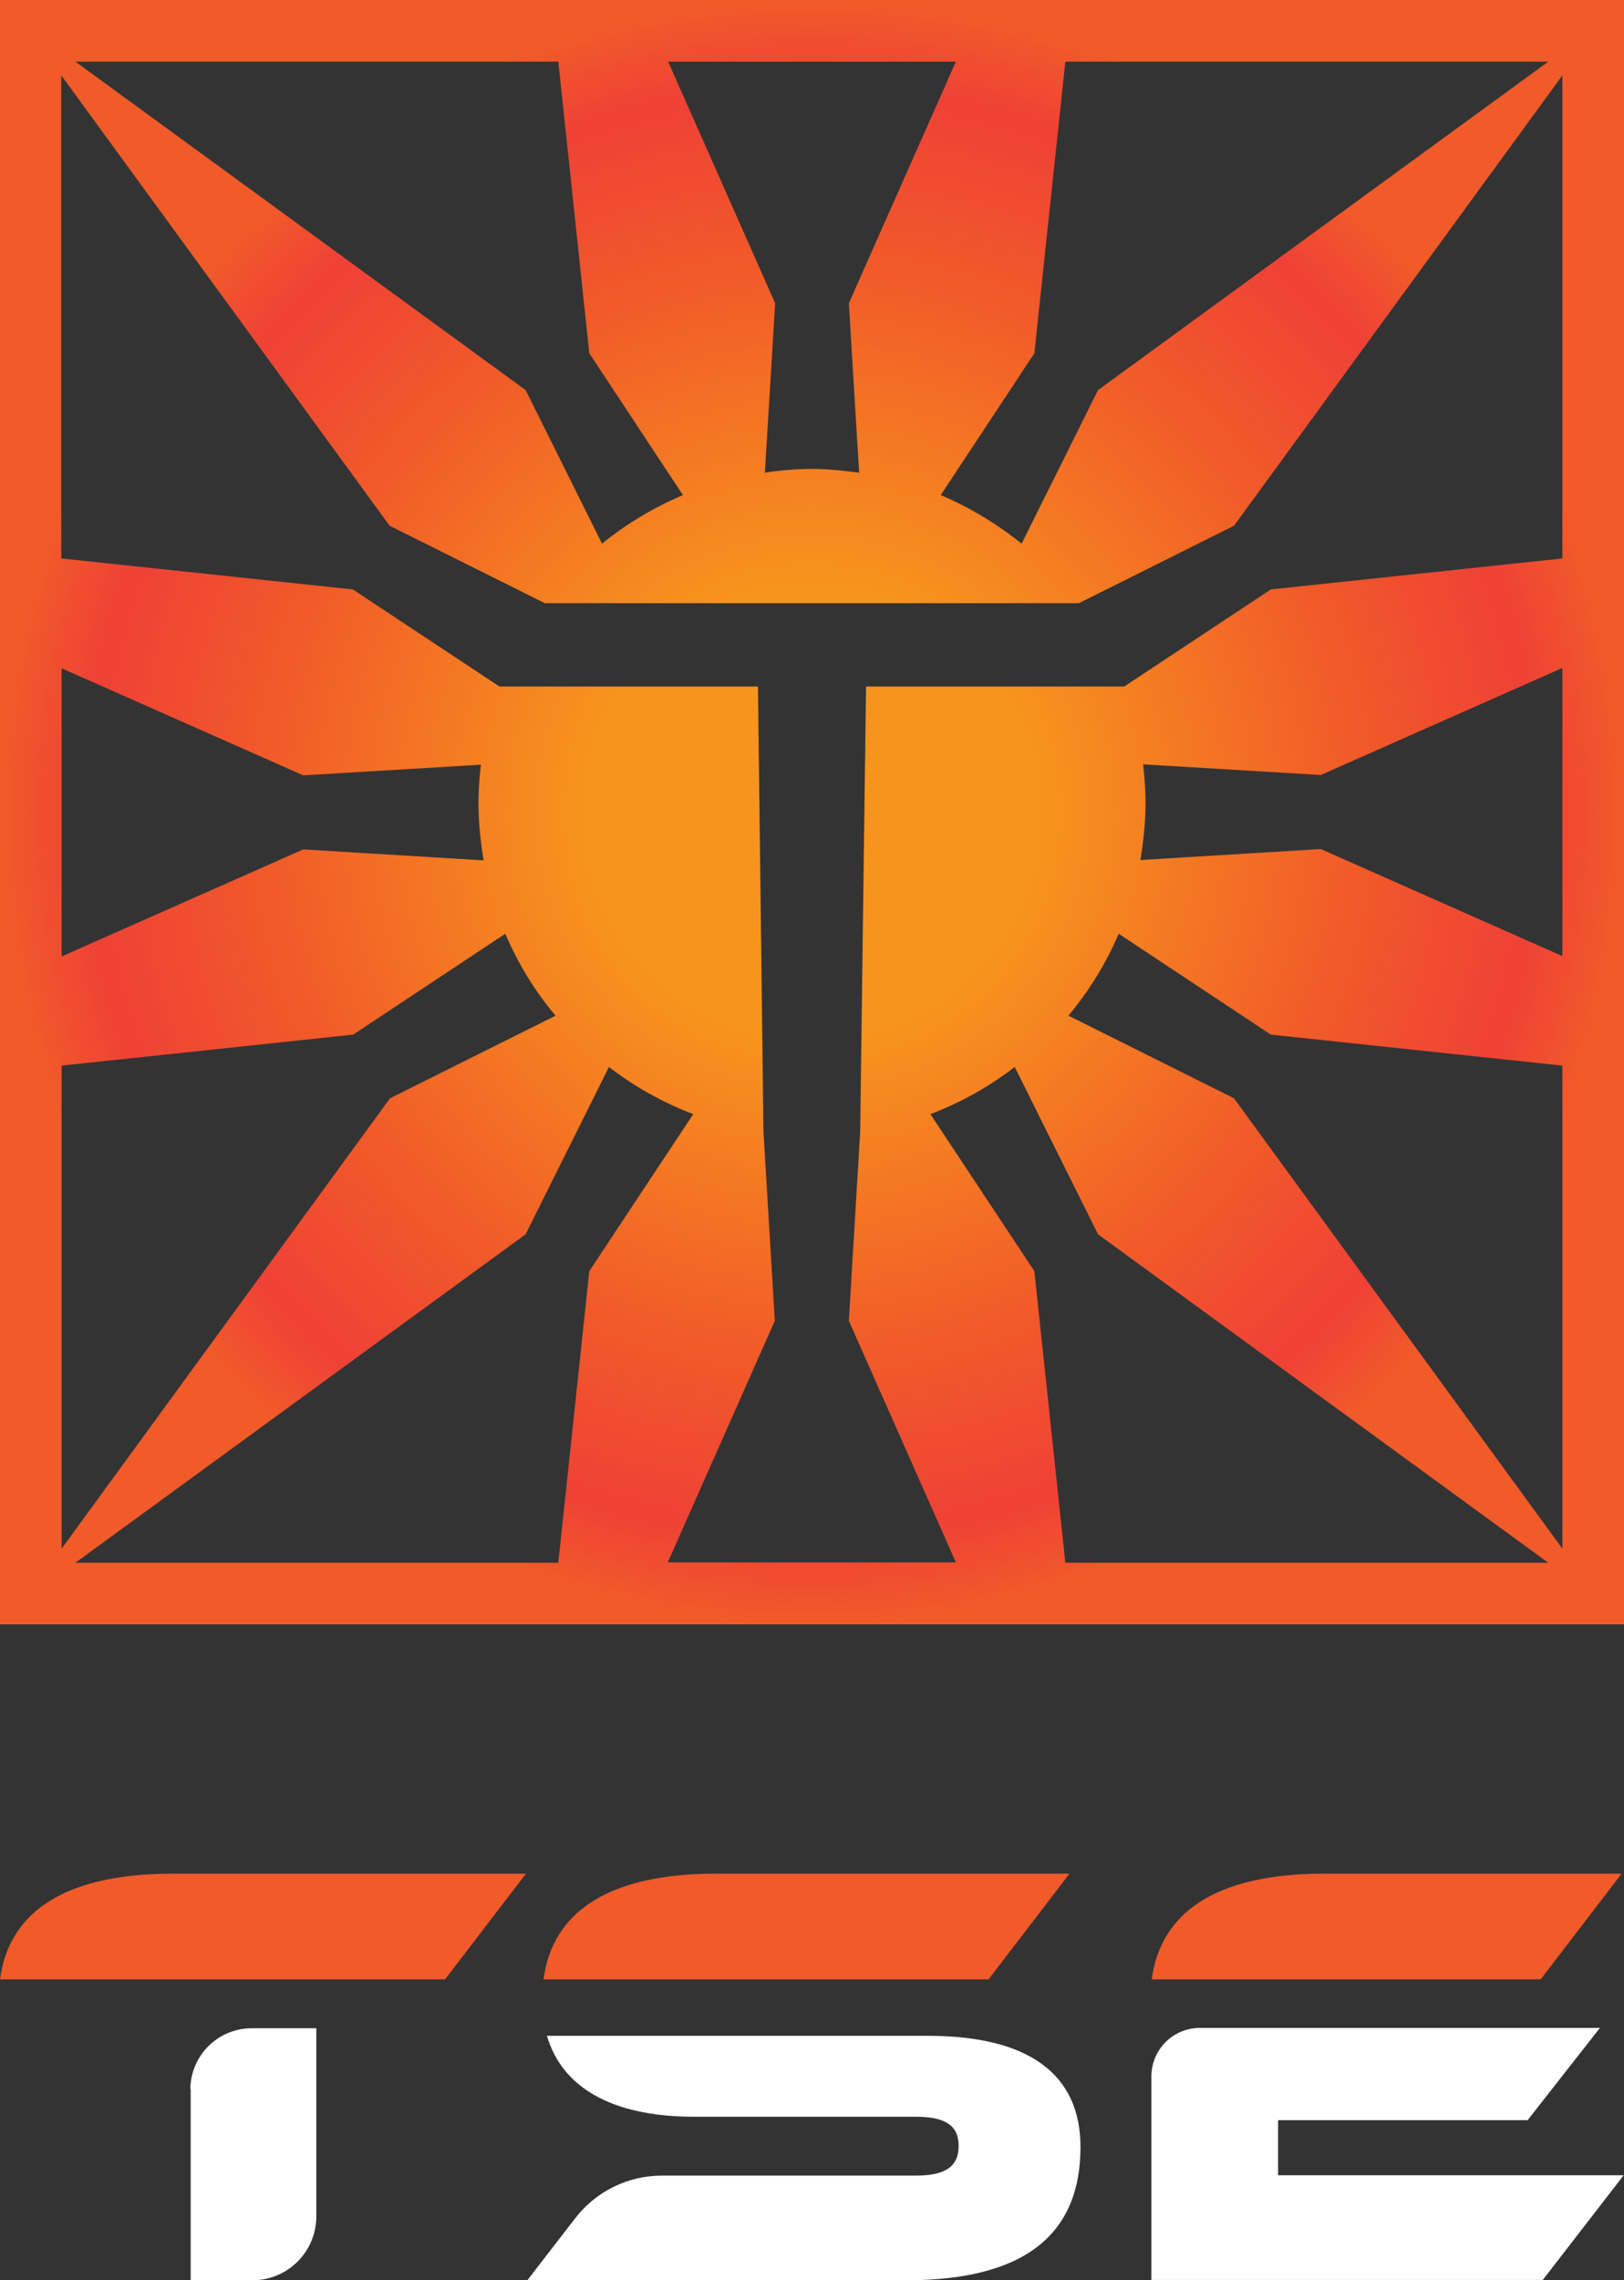 <?xml version="1.0" encoding="UTF-8"?> <svg xmlns="http://www.w3.org/2000/svg" id="Layer_1" data-name="Layer 1" viewBox="0 0 47.18 66.23"><rect x="0" y="0" width="47.18" height="66.23" fill="#333333" stroke="none"/><defs><radialGradient id="radial-gradient" cx="23.59" cy="23.59" r="23.59" fx="23.59" fy="23.59" gradientUnits="userSpaceOnUse"><stop offset="0" stop-color="#f7941d"></stop><stop offset="0" stop-color="#f7941d"></stop><stop offset=".28" stop-color="#f7941d"></stop><stop offset=".67" stop-color="#f15a29"></stop><stop offset=".89" stop-color="#ef4136"></stop><stop offset="1" stop-color="#f15a29"></stop></radialGradient><style>.cls-1{fill:#f15a29}.cls-3{fill:#fff}</style></defs><path d="M37.13 63.19v-1.61h7.25l2.1-2.68H34.86c-.78 0-1.41.63-1.41 1.41v5.91h11.37l2.35-3.04H37.13ZM26.95 59.13H15.89c.42 1.44 1.8 2.35 4.28 2.35h6.43c.86 0 1.25.25 1.25.85s-.39.86-1.25.86h-7.37c-.99 0-1.92.46-2.52 1.24l-1.39 1.8h11c3.6 0 5.07-1.45 5.07-3.87 0-2.15-1.55-3.23-4.43-3.23ZM5.54 60.68v5.55h1.79c1.03 0 1.86-.83 1.86-1.86v-5.46H7.31c-.98 0-1.78.8-1.78 1.78Z" class="cls-3"></path><path d="M38.2 57.49h6.56l2.35-3.07h-8.63c-3.25 0-4.77 1.19-5.02 3.07h4.74ZM4.74 57.49h8.19l2.35-3.07H5.02c-3.25 0-4.77 1.19-5.02 3.07h4.74ZM20.53 57.49h8.19l2.35-3.07H20.81c-3.25 0-4.77 1.19-5.02 3.07h4.74Z" class="cls-1"></path><path d="M0 0v47.18h47.18V0H0Zm30.95 1.79h14.03L31.9 11.33l-2.22 4.46c-.71-.57-1.5-1.05-2.35-1.41l2.72-4.12.9-8.47Zm-3.18 0-3.11 7.02.3 4.92c-.45-.06-.9-.11-1.37-.11s-.92.04-1.37.11l.3-4.92-3.11-7.02h8.37Zm-11.55 0 .9 8.47 2.72 4.12c-.85.36-1.65.84-2.35 1.41l-2.22-4.46L2.19 1.79h14.03ZM1.79 19.41l7.02 3.11 5.16-.31c-.04.36-.07.73-.07 1.11 0 .57.06 1.12.15 1.67l-5.24-.32-7.02 3.11v-8.37Zm0 11.54 8.47-.9 4.42-2.93c.37.87.86 1.67 1.46 2.38l-4.81 2.4-9.54 13.08V30.95Zm14.43 14.44H2.19l13.08-9.54 2.42-4.86c.74.57 1.56 1.03 2.45 1.37l-3.02 4.56-.9 8.47Zm14.73 0-.9-8.47-3.02-4.56c.89-.34 1.71-.8 2.45-1.37l2.42 4.86 13.08 9.54H30.95Zm14.44-.41L35.85 31.9l-4.81-2.4c.59-.71 1.09-1.51 1.46-2.38l4.42 2.93 8.47.9v14.03Zm0-17.21-7.02-3.11-5.24.32c.09-.54.15-1.1.15-1.67 0-.38-.03-.74-.07-1.11l5.16.31 7.02-3.11v8.37Zm0-11.55-8.47.9-4.26 2.82h-7.5l-.17 12.94-.33 5.48 3.11 7.02H19.4l3.11-7.02-.33-5.48-.16-12.94h-7.51l-4.26-2.82-8.47-.9V2.19l9.54 13.08 4.51 2.25h15.51l4.51-2.25 9.54-13.08v14.03Z" style="fill:url(#radial-gradient)"></path></svg> 